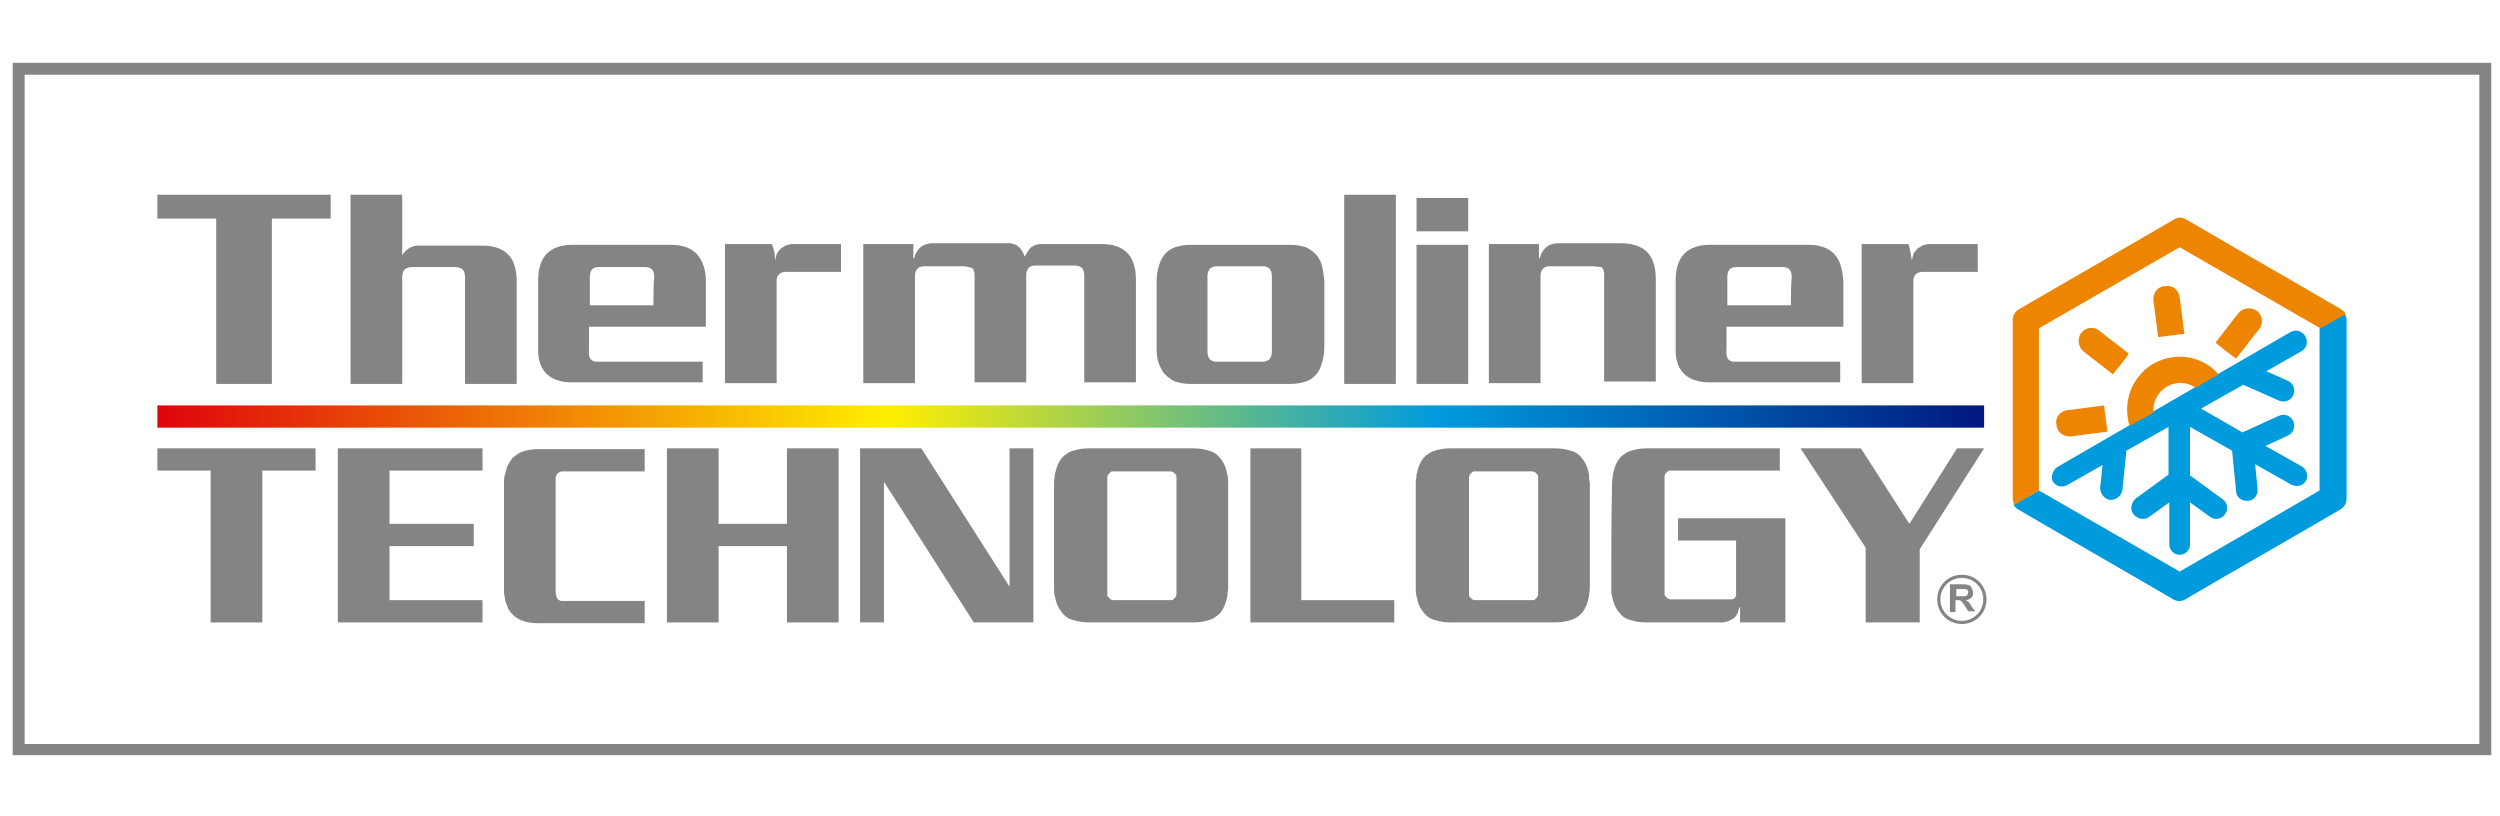 <?xml version="1.0" encoding="utf-8"?>
<!-- Generator: $$$/GeneralStr/196=Adobe Illustrator 27.6.0, SVG Export Plug-In . SVG Version: 6.00 Build 0)  -->
<svg version="1.1" id="Capa_1" xmlns="http://www.w3.org/2000/svg" xmlns:xlink="http://www.w3.org/1999/xlink" x="0px" y="0px"
	 viewBox="0 0 314.5 102.7" style="enable-background:new 0 0 314.5 102.7;" xml:space="preserve">
<style type="text/css">
	.st0{fill:#848484;}
	.st1{fill:url(#SVGID_1_);}
	.st2{fill:#009BDD;}
	.st3{fill:#ED8500;}
</style>
<g>
	<polygon class="st0" points="39.7,56.4 19.8,56.4 19.8,59.2 26.5,59.2 26.5,78.3 33,78.3 33,59.2 39.7,59.2 	"/>
	<path class="st0" d="M50.6,32.1L50.6,32.1c0-2.6,0-5.1,0-7.6c-2.2,0-4.4,0-6.5,0c0,7.9,0,15.9,0,23.8c2.2,0,4.4,0,6.5,0
		c0-4.5,0-9,0-13.5c0-0.3,0.1-0.7,0.3-0.9c0.2-0.2,0.6-0.3,0.9-0.3c1.8,0,3.7,0,5.5,0c0.3,0,0.7,0.1,0.9,0.3
		c0.2,0.2,0.3,0.6,0.3,0.9c0,4.5,0,9,0,13.5c2.2,0,4.4,0,6.5,0c0-4.3,0-8.6,0-12.9c0-1.1-0.2-2.5-1-3.3c-0.8-0.9-2.1-1.2-3.2-1.2
		c-2.7,0-5.4,0-7.9,0C51.9,30.8,51.1,31.3,50.6,32.1C50.7,32.1,50.7,32.1,50.6,32.1z"/>
	<polygon class="st0" points="234.1,56.4 226.5,56.4 234.7,68.9 234.7,78.3 241.5,78.3 241.5,69.1 249.6,56.4 246.2,56.4 
		240.2,65.9 	"/>
	<path class="st0" d="M240.5,32.7L240.5,32.7c0.1-0.2,0.1-0.4,0.2-0.7c0.1-0.3,0.4-0.6,0.6-0.8c0.2-0.1,0.4-0.2,0.5-0.3
		c0.3-0.1,0.6-0.2,0.9-0.2c0.2,0,0.4,0,0.6,0c1.8,0,3.7,0,5.5,0c0,1.2,0,2.3,0,3.5c-2.3,0-4.6,0-6.9,0c-0.8,0-1.2,0.4-1.2,1.2
		c0,4.3,0,8.5,0,12.8c-2.2,0-4.4,0-6.5,0c0-5.8,0-11.6,0-17.5c2,0,3.9,0,5.9,0C240.3,31.4,240.4,32.1,240.5,32.7z"/>
	<path class="st0" d="M202.7,74c0,0.3,0,0.7,0.1,1c0.1,0.5,0.2,0.9,0.4,1.3c0.2,0.4,0.5,0.8,0.8,1.1c0.3,0.3,0.7,0.5,1.1,0.6
		c0.6,0.2,1.3,0.3,2,0.3c3,0,6,0,9.1,0c0.2,0,0.3,0,0.5,0c0.3,0,0.5-0.1,0.8-0.2c0.2-0.1,0.5-0.2,0.7-0.4c0.2-0.2,0.3-0.4,0.4-0.6
		c0.1-0.2,0.1-0.4,0.2-0.7c0,0,0,0,0.1,0c0,0.6,0,1.3,0,1.9c1.9,0,3.8,0,5.7,0c0-4.4,0-8.7,0-13.1c-4.5,0-9,0-13.5,0
		c0,0.9,0,1.9,0,2.8c2.4,0,4.8,0,7.3,0c0,2.2,0,4.4,0,6.6c0,0.1,0,0.2,0,0.3c0,0.1,0,0.1-0.1,0.2c0,0.1-0.1,0.2-0.2,0.2
		c-0.1,0.1-0.2,0.1-0.2,0.1c-0.1,0-0.3,0-0.4,0c-2.3,0-4.6,0-7,0c-0.1,0-0.3,0-0.4,0c-0.1,0-0.2-0.1-0.3-0.1
		c-0.1-0.1-0.2-0.2-0.3-0.3c-0.1-0.1-0.1-0.2-0.1-0.3c0-0.1,0-0.2,0-0.3c0,0,0-0.1,0-0.1c0-4.7,0-9.3,0-14c0,0,0-0.1,0-0.1
		c0-0.1,0-0.2,0-0.3c0-0.1,0.1-0.2,0.1-0.3c0.1-0.1,0.2-0.2,0.3-0.3c0.1-0.1,0.2-0.1,0.3-0.1c0.1,0,0.3,0,0.4,0c4.5,0,9,0,13.4,0
		c0-0.9,0-1.9,0-2.8c-5.6,0-11.2,0-16.7,0c-0.7,0-1.4,0.1-2,0.3c-0.4,0.1-0.7,0.3-1.1,0.6c-0.4,0.3-0.6,0.7-0.8,1.1
		c-0.2,0.4-0.3,0.9-0.4,1.3c0,0.3-0.1,0.7-0.1,1C202.7,65.2,202.7,69.6,202.7,74z"/>
	<rect x="169.1" y="24.5" class="st0" width="6.5" height="23.8"/>
	<path class="st0" d="M200.4,33.5c-1.8,0-3.7,0-5.5,0c-0.3,0-0.6,0.1-0.8,0.3c-0.2,0.2-0.3,0.6-0.3,0.9c0,4.5,0,9,0,13.5
		c-2.2,0-4.4,0-6.5,0c0-5.8,0-11.6,0-17.5c2.1,0,4.2,0,6.3,0c0,0.6,0,1.2,0,1.8c0,0,0.1,0,0.1,0c0.1-0.2,0.1-0.4,0.2-0.6
		c0.1-0.2,0.3-0.5,0.5-0.7c0.2-0.2,0.5-0.4,0.9-0.5c0.2,0,0.3-0.1,0.5-0.1c2.7,0,5.5,0,8.2,0c1.1,0,2.5,0.3,3.3,1.2
		c0.8,0.9,1,2.2,1,3.3c0,4.3,0,8.6,0,12.9c-2.2,0-4.4,0-6.5,0c0-4.5,0-9,0-13.5c0-0.3-0.1-0.7-0.3-0.9
		C201.1,33.6,200.7,33.5,200.4,33.5z"/>
	<polygon class="st0" points="115.9,56.4 108.2,56.4 108.2,78.3 111.2,78.3 111.2,60.6 122.5,78.3 130,78.3 130,56.4 127,56.4 
		127,73.8 	"/>
	<path class="st0" d="M69.9,74.4c0,0.3,0.1,0.5,0.1,0.7c0.1,0.1,0.1,0.2,0.2,0.3c0.1,0.1,0.3,0.2,0.5,0.2c0.1,0,0.2,0,0.3,0
		c3.4,0,6.7,0,10.1,0c0,0.9,0,1.9,0,2.8c-4.5,0-8.9,0-13.4,0c-0.8,0-1.5-0.1-2.2-0.4c-0.4-0.2-0.8-0.4-1.1-0.8
		c-0.3-0.3-0.5-0.6-0.6-1c-0.2-0.4-0.3-0.8-0.3-1.1c-0.1-0.3-0.1-0.7-0.1-1c0-4.4,0-8.9,0-13.3c0-0.3,0-0.7,0.1-1
		c0.1-0.4,0.2-0.8,0.3-1.1c0.2-0.4,0.4-0.7,0.6-1c0.3-0.3,0.7-0.6,1.1-0.8c0.7-0.3,1.5-0.4,2.2-0.4c4.5,0,8.9,0,13.4,0
		c0,0.9,0,1.9,0,2.8c-3.4,0-6.7,0-10.1,0c-0.1,0-0.2,0-0.3,0c-0.2,0-0.3,0.1-0.5,0.2c-0.1,0.1-0.2,0.2-0.2,0.3
		c-0.1,0.2-0.1,0.4-0.1,0.7C69.9,65,69.9,69.7,69.9,74.4z"/>
	<path class="st0" d="M97.5,32.7L97.5,32.7c0.1-0.2,0.1-0.4,0.2-0.7c0.1-0.3,0.4-0.6,0.6-0.8c0.2-0.1,0.4-0.2,0.5-0.3
		c0.3-0.1,0.6-0.2,0.9-0.2c0.2,0,0.4,0,0.6,0c1.8,0,3.7,0,5.5,0c0,1.2,0,2.3,0,3.5c-2.3,0-4.6,0-6.9,0c-0.8,0-1.2,0.4-1.2,1.2
		c0,4.3,0,8.5,0,12.8c-2.2,0-4.4,0-6.5,0c0-5.8,0-11.6,0-17.5c2,0,3.9,0,5.9,0C97.4,31.4,97.5,32.1,97.5,32.7z"/>
	<polygon class="st0" points="34.2,27.5 41.6,27.5 41.6,24.5 19.8,24.5 19.8,27.5 27.2,27.5 27.2,48.3 34.2,48.3 	"/>
	<rect x="178.2" y="30.8" class="st0" width="6.5" height="17.5"/>
	<path class="st0" d="M87.7,32c-0.8-0.9-2.1-1.2-3.2-1.2c-4.2,0-8.4,0-12.6,0c-1.1,0-2.4,0.3-3.2,1.2c-0.8,0.9-1,2.2-1,3.3
		c0,1.5,0,3,0,4.5c0,0.6,0,4.1,0,4.6c0.1,1.5,0.7,2.8,2.3,3.4c0.9,0.3,1.5,0.3,2.4,0.3c0.8,0,1.6,0,2.3,0c3.1,0,6.1,0,9.2,0
		c0.8,0,1.6,0,2.3,0c0.4,0,0.8,0,1.2,0c0.2,0,0.4,0,0.6,0c0.1,0,0.2,0,0.3,0c0,0,0,0,0.1,0c0,0,0,0,0,0c0,0,0,0,0,0c0,0,0-0.1,0-0.1
		c0-0.7,0-1.5,0-2.2c0-0.1,0-0.2,0-0.3c0,0,0,0,0,0c0,0,0,0,0,0c0,0,0,0-0.1,0c0,0-0.1,0-0.1,0c-0.2,0-0.4,0-0.6,0
		c-0.4,0-0.7,0-1.1,0c-3.1,0-6.1,0-9.2,0c-0.4,0-0.8,0-1.2,0c-0.1,0-1,0-1.2,0c-1-0.2-0.8-1.1-0.8-1.8c0-0.8,0-1.5,0-2.3
		c0,0,0-0.1,0-0.1c0,0,0,0,0-0.1c0,0,0-0.1,0-0.1c0.1,0,0.2,0,0.3,0c0.2,0,0.4,0,0.6,0c0.4,0,0.8,0,1.2,0c3.1,0,6.1,0,9.2,0
		c0.8,0,1.5,0,2.3,0c0.2,0,0.4,0,0.6,0c0.1,0,0.2,0,0.3,0c0,0,0.1,0,0.1,0c0,0,0.1,0,0.1,0c0,0,0,0,0-0.1c0-0.4,0-0.8,0-1.1
		c0-1.5,0-3,0-4.6C88.8,34.2,88.5,32.9,87.7,32z M82.2,38.4c-2.7,0-5.4,0-8,0c0-1.2,0-2.4,0-3.6c0-0.7,0.3-1.2,1.1-1.2
		c2,0,3.9,0,5.9,0c0.8,0,1.1,0.5,1.1,1.2C82.2,36,82.2,37.2,82.2,38.4z"/>
	<path class="st0" d="M199.9,59.7c-0.1-0.5-0.2-0.9-0.4-1.3c-0.2-0.4-0.5-0.8-0.8-1.1c-0.3-0.3-0.7-0.5-1.1-0.6
		c-0.6-0.2-1.3-0.3-2-0.3c-4.4,0-8.7,0-13.1,0c-0.7,0-1.4,0.1-2,0.3c-0.4,0.1-0.7,0.3-1.1,0.6c-0.4,0.3-0.6,0.7-0.8,1.1
		c-0.2,0.4-0.3,0.9-0.4,1.3c0,0.3-0.1,0.7-0.1,1c0,4.4,0,8.9,0,13.3c0,0.3,0,0.7,0.1,1c0.1,0.5,0.2,0.9,0.4,1.3
		c0.2,0.4,0.5,0.8,0.8,1.1c0.3,0.3,0.7,0.5,1.1,0.6c0.6,0.2,1.3,0.3,2,0.3c4.4,0,8.7,0,13.1,0c0.7,0,1.4-0.1,2-0.3
		c0.4-0.1,0.7-0.3,1.1-0.6c0.4-0.3,0.6-0.7,0.8-1.1c0.2-0.4,0.3-0.9,0.4-1.3c0-0.3,0.1-0.7,0.1-1c0-4.4,0-8.9,0-13.3
		C199.9,60.4,199.9,60.1,199.9,59.7z M193.5,74.4c0,0,0,0.1,0,0.1c0,0.1,0,0.2,0,0.3c0,0.1-0.1,0.2-0.1,0.3
		c-0.1,0.1-0.2,0.2-0.3,0.3c-0.1,0.1-0.2,0.1-0.3,0.1c-0.1,0-0.3,0-0.4,0c-2.2,0-4.3,0-6.5,0c-0.1,0-0.3,0-0.4,0
		c-0.1,0-0.2-0.1-0.3-0.1c-0.1-0.1-0.2-0.2-0.3-0.3c-0.1-0.1-0.1-0.2-0.1-0.3c0-0.1,0-0.2,0-0.3c0,0,0-0.1,0-0.1c0-4.7,0-9.3,0-14
		c0,0,0-0.1,0-0.1c0-0.1,0-0.2,0-0.3c0-0.1,0.1-0.2,0.1-0.3c0.1-0.1,0.2-0.2,0.3-0.3c0.1-0.1,0.2-0.1,0.3-0.1c0.1,0,0.3,0,0.4,0
		c2.2,0,4.3,0,6.5,0c0.1,0,0.3,0,0.4,0c0.1,0,0.2,0.1,0.3,0.1c0.1,0.1,0.2,0.2,0.3,0.3c0.1,0.1,0.1,0.2,0.1,0.3c0,0.1,0,0.2,0,0.3
		c0,0,0,0.1,0,0.1C193.5,65,193.5,69.7,193.5,74.4z"/>
	<polygon class="st0" points="42.5,56.4 60.7,56.4 60.7,59.2 49,59.2 49,65.9 59.6,65.9 59.6,68.7 49,68.7 49,75.5 60.7,75.5 
		60.7,78.3 42.5,78.3 	"/>
	<rect x="178.2" y="24.9" class="st0" width="6.5" height="4.2"/>
	<path class="st0" d="M249,73.2c-0.6-0.6-1.4-0.9-2.2-0.9c-0.8,0-1.6,0.3-2.2,0.9c-0.6,0.6-0.9,1.4-0.9,2.2c0,0.8,0.3,1.6,0.9,2.2
		c0.6,0.6,1.4,0.9,2.2,0.9c0.8,0,1.6-0.3,2.2-0.9c0.6-0.6,0.9-1.4,0.9-2.2C249.9,74.6,249.6,73.8,249,73.2z M246.8,78.1
		c-1.5,0-2.7-1.2-2.7-2.7c0-1.5,1.2-2.7,2.7-2.7c1.5,0,2.7,1.2,2.7,2.7C249.5,76.9,248.3,78.1,246.8,78.1z"/>
	<path class="st0" d="M166.2,33.1c-0.1-0.3-0.3-0.6-0.4-0.8c-0.3-0.4-0.8-0.8-1.3-1.1c-0.7-0.3-1.5-0.4-2.2-0.4c-4.2,0-8.3,0-12.5,0
		c-0.7,0-1.5,0.1-2.2,0.4c-0.5,0.2-1,0.6-1.3,1.1c-0.2,0.3-0.3,0.5-0.4,0.8c-0.2,0.6-0.4,1.3-0.4,2.2c0,2.8,0,5.6,0,8.5
		c0,0.9,0.1,1.6,0.4,2.2c0.1,0.3,0.3,0.6,0.4,0.8c0.3,0.4,0.8,0.8,1.3,1.1c0.7,0.3,1.5,0.4,2.2,0.4c4.2,0,8.3,0,12.5,0
		c0.7,0,1.5-0.1,2.2-0.4c0.5-0.2,1-0.6,1.3-1.1c0.2-0.3,0.3-0.5,0.4-0.8c0.2-0.6,0.4-1.3,0.4-2.2c0-2.8,0-5.6,0-8.5
		C166.5,34.4,166.4,33.7,166.2,33.1z M160,44.3c0,0.3-0.1,0.6-0.3,0.9c-0.2,0.2-0.6,0.3-0.8,0.3c-2,0-3.9,0-5.9,0
		c-0.3,0-0.6-0.1-0.8-0.3c-0.2-0.2-0.3-0.6-0.3-0.9c0-3.2,0-6.4,0-9.6c0-0.3,0.1-0.6,0.3-0.9c0.2-0.2,0.6-0.3,0.8-0.3
		c2,0,3.9,0,5.9,0c0.3,0,0.6,0.1,0.8,0.3c0.2,0.2,0.3,0.6,0.3,0.9C160,37.9,160,41.1,160,44.3z"/>
	<path class="st0" d="M248.1,76.4c-0.2-0.3-0.3-0.5-0.4-0.6c-0.1-0.1-0.2-0.2-0.4-0.3c0.3,0,0.5-0.2,0.7-0.3
		c0.2-0.2,0.2-0.4,0.2-0.7c0-0.2-0.1-0.4-0.2-0.6c-0.1-0.2-0.2-0.3-0.4-0.3c-0.2-0.1-0.4-0.1-0.8-0.1h-1.5v3.5h0.7v-1.5h0.1
		c0.2,0,0.3,0,0.4,0c0.1,0,0.1,0.1,0.2,0.1c0.1,0.1,0.2,0.2,0.4,0.5l0.5,0.8h0.9L248.1,76.4z M246.6,75h-0.5v-0.9h0.6
		c0.3,0,0.5,0,0.5,0c0.1,0,0.2,0.1,0.3,0.1c0.1,0.1,0.1,0.2,0.1,0.3c0,0.1,0,0.2-0.1,0.3c0,0.1-0.1,0.1-0.2,0.2
		C247.2,75,246.9,75,246.6,75z"/>
	<polygon class="st0" points="163.7,56.4 157.3,56.4 157.3,78.3 175.4,78.3 175.4,75.5 163.7,75.5 	"/>
	<path class="st0" d="M230.8,32c-0.8-0.9-2.1-1.2-3.2-1.2c-4.2,0-8.5,0-12.7,0l0.1,0c-1.1,0-2.4,0.3-3.2,1.2c-0.8,0.9-1,2.2-1,3.3
		c0,1.5,0,3,0,4.5c0,0.6,0,4.1,0,4.6c0.1,1.5,0.7,2.8,2.3,3.4c0.9,0.3,1.5,0.3,2.4,0.3c0.8,0,1.6,0,2.3,0c3.1,0,6.1,0,9.2,0
		c0.8,0,1.6,0,2.3,0c0.4,0,0.8,0,1.2,0c0.2,0,0.4,0,0.6,0c0.1,0,0.2,0,0.3,0c0,0,0,0,0.1,0c0,0,0,0,0,0c0,0,0,0,0,0c0,0,0-0.1,0-0.1
		c0-0.7,0-1.5,0-2.2c0-0.1,0-0.2,0-0.3c0,0,0,0,0,0c0,0,0,0,0,0c0,0,0,0-0.1,0c0,0-0.1,0-0.1,0c-0.2,0-0.4,0-0.6,0
		c-0.4,0-0.7,0-1.1,0c-3.1,0-6.1,0-9.2,0c-0.4,0-0.8,0-1.2,0c-0.1,0-1,0-1.2,0c-1-0.2-0.8-1.1-0.8-1.8c0-0.8,0-1.5,0-2.3
		c0,0,0-0.1,0-0.1c0,0,0,0,0-0.1c0,0,0-0.1,0-0.1c0.1,0,0.2,0,0.3,0c0.2,0,0.4,0,0.6,0c0.4,0,0.8,0,1.2,0c3.1,0,6.1,0,9.2,0
		c0.8,0,1.5,0,2.3,0c0.2,0,0.4,0,0.6,0c0.1,0,0.2,0,0.3,0c0,0,0.1,0,0.1,0c0,0,0.1,0,0.1,0c0,0,0,0,0-0.1c0-0.4,0-0.8,0-1.1
		c0-1.5,0-3,0-4.6C231.8,34.2,231.6,32.9,230.8,32z M225.3,38.4c-2.7,0-5.4,0-8,0c0-1.2,0-2.4,0-3.6c0-0.7,0.3-1.2,1.1-1.2
		c2,0,3.9,0,5.9,0c0.8,0,1.1,0.5,1.1,1.2C225.3,36,225.3,37.2,225.3,38.4z"/>
	<polygon class="st0" points="90.4,56.4 83.9,56.4 83.9,78.3 90.4,78.3 90.4,68.7 99,68.7 99,78.3 105.5,78.3 105.5,56.4 99,56.4 
		99,65.9 90.4,65.9 	"/>
	<path class="st0" d="M154.4,59.7c-0.1-0.5-0.2-0.9-0.4-1.3c-0.2-0.4-0.5-0.8-0.8-1.1c-0.3-0.3-0.7-0.5-1.1-0.6
		c-0.6-0.2-1.3-0.3-2-0.3c-4.4,0-8.7,0-13.1,0c-0.7,0-1.4,0.1-2,0.3c-0.4,0.1-0.7,0.3-1.1,0.6c-0.4,0.3-0.6,0.7-0.8,1.1
		c-0.2,0.4-0.3,0.9-0.4,1.3c0,0.3-0.1,0.7-0.1,1c0,4.4,0,8.9,0,13.3c0,0.3,0,0.7,0.1,1c0.1,0.5,0.2,0.9,0.4,1.3
		c0.2,0.4,0.5,0.8,0.8,1.1c0.3,0.3,0.7,0.5,1.1,0.6c0.6,0.2,1.3,0.3,2,0.3c4.4,0,8.7,0,13.1,0c0.7,0,1.4-0.1,2-0.3
		c0.4-0.1,0.7-0.3,1.1-0.6c0.4-0.3,0.6-0.7,0.8-1.1c0.2-0.4,0.3-0.9,0.4-1.3c0-0.3,0.1-0.7,0.1-1c0-4.4,0-8.9,0-13.3
		C154.5,60.4,154.5,60.1,154.4,59.7z M148,74.4c0,0,0,0.1,0,0.1c0,0.1,0,0.2,0,0.3c0,0.1-0.1,0.2-0.1,0.3c-0.1,0.1-0.2,0.2-0.3,0.3
		c-0.1,0.1-0.2,0.1-0.3,0.1c-0.1,0-0.3,0-0.4,0c-2.2,0-4.3,0-6.5,0c-0.1,0-0.3,0-0.4,0c-0.1,0-0.2-0.1-0.3-0.1
		c-0.1-0.1-0.2-0.2-0.3-0.3c-0.1-0.1-0.1-0.2-0.1-0.3c0-0.1,0-0.2,0-0.3c0,0,0-0.1,0-0.1c0-4.7,0-9.3,0-14c0,0,0-0.1,0-0.1
		c0-0.1,0-0.2,0-0.3c0-0.1,0.1-0.2,0.1-0.3c0.1-0.1,0.2-0.2,0.3-0.3c0.1-0.1,0.2-0.1,0.3-0.1c0.1,0,0.3,0,0.4,0c2.2,0,4.3,0,6.5,0
		c0.1,0,0.3,0,0.4,0c0.1,0,0.2,0.1,0.3,0.1c0.1,0.1,0.2,0.2,0.3,0.3c0.1,0.1,0.1,0.2,0.1,0.3c0,0.1,0,0.2,0,0.3c0,0,0,0.1,0,0.1
		C148,65,148,69.7,148,74.4z"/>
	<path class="st0" d="M121.2,33.5L121.2,33.5c-1.6,0-3.3,0-5,0c-0.7,0-1.1,0.5-1.1,1.2c0,4.5,0,9,0,13.5c-2.2,0-4.4,0-6.5,0
		c0-5.8,0-11.6,0-17.5c2.1,0,4.2,0,6.3,0c0,0.6,0,1.2,0,1.8c0,0,0.1,0,0.1,0c0.1-0.2,0.1-0.4,0.2-0.6c0.1-0.2,0.3-0.5,0.5-0.7
		c0.2-0.2,0.5-0.4,0.9-0.5c0.2,0,0.3-0.1,0.5-0.1c3.1,0,6.1,0,9.2,0c0.2,0,0.5,0,0.7,0c0.3,0,0.5,0.1,0.8,0.2
		c0.2,0.1,0.4,0.3,0.6,0.5c0.2,0.3,0.4,0.6,0.5,1c0.2-0.3,0.3-0.6,0.5-0.8c0.1-0.2,0.3-0.4,0.5-0.5c0.3-0.2,0.7-0.3,1-0.3
		c2.6,0,5.2,0,7.8,0c1.1,0,2.4,0.3,3.2,1.2c0.8,0.9,1,2.2,1,3.3c0,4.3,0,8.6,0,12.9c-2.2,0-4.4,0-6.5,0c0-4.5,0-9,0-13.5
		c0-0.3-0.1-0.7-0.3-0.9c-0.2-0.2-0.6-0.3-0.9-0.3c-1.7,0-3.3,0-5,0c-0.7,0-1.1,0.5-1.1,1.2c0,4.5,0,9,0,13.5c-2.2,0-4.4,0-6.5,0
		c0-4.5,0-9,0-13.5c0-0.3-0.1-0.7-0.3-0.9C121.9,33.6,121.5,33.5,121.2,33.5z"/>
	<linearGradient id="SVGID_1_" gradientUnits="userSpaceOnUse" x1="19.769" y1="52.326" x2="249.598" y2="52.326">
		<stop  offset="0" style="stop-color:#DF040B"/>
		<stop  offset="0.4" style="stop-color:#FFEE00"/>
		<stop  offset="0.7" style="stop-color:#009BDD"/>
		<stop  offset="1" style="stop-color:#001880"/>
	</linearGradient>
	<rect x="19.8" y="51" class="st1" width="229.8" height="2.8"/>
	<g>
		<g>
			<path class="st2" d="M258.9,58.7c9.7-5.6,19.5-11.3,29.2-16.9c0.7-0.4,1.5-0.2,1.9,0.5c0.4,0.7,0.2,1.5-0.5,1.9l-4.4,2.5l2.7,1.2
				c0.7,0.3,1,1.1,0.7,1.8c-0.3,0.7-1.1,1-1.8,0.7l-4.5-2l-5.3,3l5.2,3l4.6-2.1c0.7-0.3,1.5,0,1.8,0.7c0.3,0.7,0,1.5-0.7,1.8
				l-2.8,1.3l4.6,2.6c0.6,0.4,0.8,1.1,0.5,1.8c-0.4,0.6-1.1,0.8-1.8,0.5l-4.6-2.6l0.3,3.1c0.1,0.8-0.5,1.5-1.2,1.5
				c-0.8,0.1-1.5-0.5-1.5-1.2l-0.5-5.1l-5.3-3l0,6.1l4.1,3c0.6,0.4,0.8,1.3,0.3,1.9c-0.4,0.6-1.3,0.8-1.9,0.3l-2.5-1.8l0,5.3
				c0,0.7-0.6,1.3-1.3,1.3c-0.7,0-1.3-0.6-1.3-1.3l0-5.3l-2.5,1.8c-0.6,0.5-1.5,0.3-2-0.3c-0.5-0.6-0.3-1.5,0.3-2l4.1-3l0-6l-5.3,3
				l-0.5,4.9c-0.1,0.8-0.8,1.3-1.5,1.3c-0.8-0.1-1.3-0.8-1.3-1.5l0.3-2.9l-4.4,2.5c-0.7,0.4-1.5,0.2-1.9-0.5
				C258,60,258.2,59.1,258.9,58.7z"/>
			<path class="st2" d="M274.2,71.9c-5.9-3.4-11.8-6.8-17.7-10.2c-1.1,0.6-2.1,1.2-3.2,1.8c0.1,0.2,0.3,0.4,0.6,0.6
				c6.5,3.8,13,7.5,19.5,11.3c0.5,0.3,1,0.3,1.5,0c6.5-3.8,13-7.5,19.5-11.3c0.5-0.3,0.8-0.8,0.8-1.3c0-7.5,0-15,0-22.5
				c0-0.3-0.1-0.5-0.2-0.8c-1.1,0.6-2.1,1.2-3.2,1.8c0,6.8,0,13.6,0,20.4C286,65.1,280.1,68.5,274.2,71.9z"/>
		</g>
		<g>
			<g>
				<path class="st3" d="M270.9,37.8c0.2,1.5,0.4,3.1,0.6,4.6c1.1-0.1,2.2-0.3,3.3-0.4c-0.2-1.5-0.4-3.1-0.6-4.6
					c-0.1-0.9-0.9-1.6-1.8-1.4C271.4,36,270.8,36.9,270.9,37.8z"/>
				<path class="st3" d="M262.1,44.2c1.2,1,2.5,1.9,3.7,2.9c0.7-0.9,1.4-1.7,2-2.6c-1.2-1-2.5-1.9-3.7-2.9c-0.7-0.6-1.8-0.4-2.3,0.3
					C261.3,42.6,261.4,43.6,262.1,44.2z"/>
				<path class="st3" d="M276.2,48.8c-2.1-1.6-5.5,0-5.3,3.1c-1,0.6-2,1.1-3,1.7c-0.9-3,0.2-6.1,2.9-7.8c3.4-1.9,6.7-0.6,8.3,1.3
					C278.2,47.6,277.2,48.2,276.2,48.8z"/>
				<path class="st3" d="M260.5,54.9c1.5-0.2,3.1-0.4,4.6-0.6c-0.1-1.1-0.3-2.2-0.4-3.3c-1.5,0.2-3.1,0.4-4.6,0.6
					c-0.9,0.1-1.6,0.9-1.4,1.8C258.7,54.3,259.6,55,260.5,54.9z"/>
				<path class="st3" d="M281.6,39.4c-1,1.2-1.9,2.5-2.9,3.7c0.9,0.7,1.7,1.4,2.6,2c1-1.2,1.9-2.5,2.9-3.7c0.6-0.7,0.4-1.8-0.3-2.3
					C283.2,38.6,282.1,38.7,281.6,39.4z"/>
			</g>
			<path class="st3" d="M256.5,61.7c0-6.8,0-13.6,0-20.4c5.9-3.4,11.8-6.8,17.7-10.2c5.9,3.4,11.8,6.8,17.7,10.2
				c1.1-0.6,2.1-1.2,3.2-1.8c-0.1-0.2-0.3-0.4-0.6-0.6c-6.5-3.8-13-7.5-19.5-11.3c-0.5-0.3-1-0.3-1.5,0c-6.5,3.8-13,7.5-19.5,11.3
				c-0.5,0.3-0.8,0.8-0.8,1.3c0,7.5,0,15,0,22.5c0,0.3,0.1,0.5,0.2,0.8C254.4,62.9,255.5,62.3,256.5,61.7z"/>
		</g>
	</g>
	<path class="st0" d="M1.6,7.9v87.1h311.8V7.9H1.6z M311.9,93.6H3.1V9.4h308.8V93.6z"/>
</g>
</svg>
